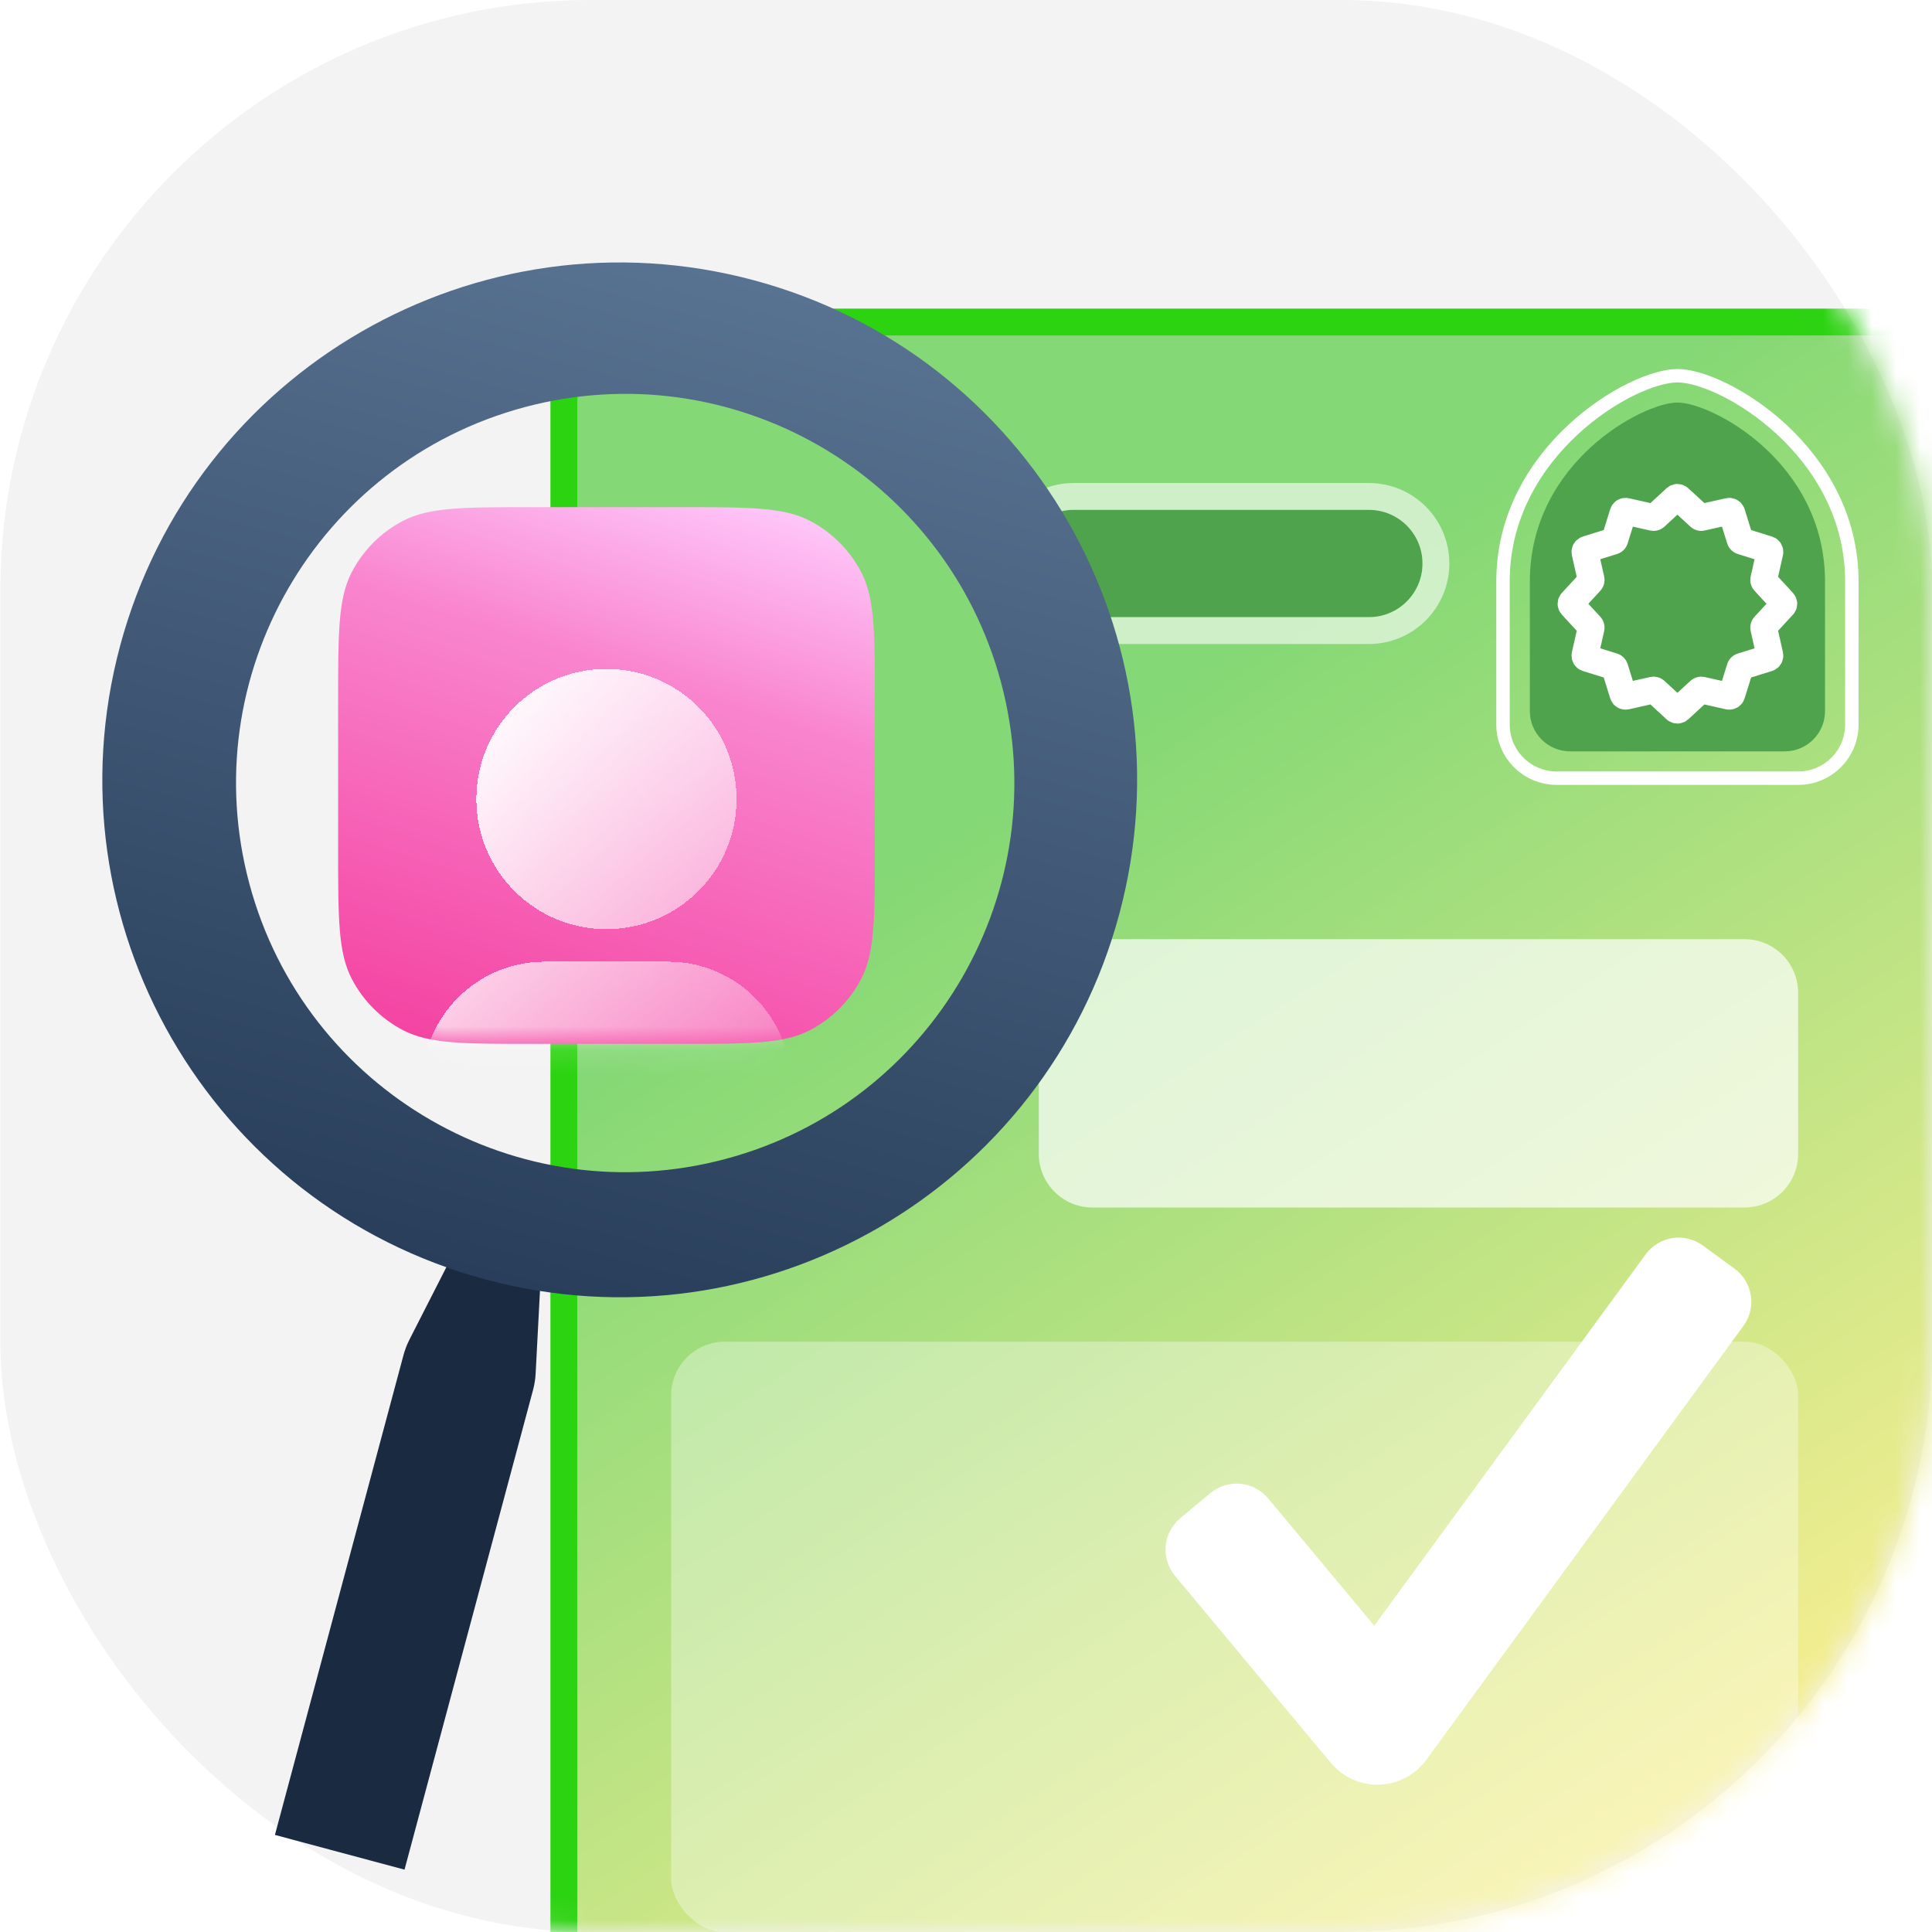 <svg width="80" height="80" viewBox="0 0 80 80" fill="none" xmlns="http://www.w3.org/2000/svg"><g clip-path="url(#clip0_25067_54057)"><rect x="0.014" width="80" height="80" rx="24.444" fill="black" fill-opacity="0.05"/><g clip-path="url(#clip1_25067_54057)"><mask id="mask0_25067_54057" style="mask-type:alpha" maskUnits="userSpaceOnUse" x="0" y="0" width="81" height="80"><rect x="0.014" width="80" height="80" rx="24.444" fill="white"/></mask><g mask="url(#mask0_25067_54057)"><g filter="url(#filter0_d_25067_54057)"><rect x="23.348" y="12.223" width="60" height="74.444" rx="3.333" fill="url(#paint0_linear_25067_54057)"/><rect x="23.348" y="12.223" width="60" height="74.444" rx="3.333" stroke="#2CD311" stroke-width="1.111"/></g><path d="M69.459 15.557C71.363 15.557 76.681 18.684 76.681 24.074V30.001C76.681 31.228 75.686 32.223 74.459 32.223H64.459C63.231 32.223 62.236 31.228 62.236 30.001V24.074C62.236 18.684 67.554 15.557 69.459 15.557Z" stroke="white" stroke-width="0.556"/><path d="M69.459 16.668C70.882 16.668 75.57 19.138 75.57 24.079L75.57 29.446C75.57 30.366 74.824 31.112 73.903 31.112H65.015C64.094 31.112 63.348 30.366 63.348 29.446L63.348 24.079C63.348 19.138 68.035 16.668 69.459 16.668Z" fill="#4EA34C"/><path d="M69.385 29.378C69.427 29.416 69.49 29.416 69.531 29.378L70.372 28.602C70.397 28.578 70.433 28.569 70.468 28.576L71.584 28.828C71.638 28.84 71.693 28.809 71.71 28.755L72.05 27.663C72.06 27.629 72.087 27.603 72.121 27.593L73.213 27.253C73.266 27.236 73.298 27.181 73.285 27.127L73.034 26.011C73.026 25.976 73.036 25.94 73.06 25.914L73.835 25.074C73.873 25.032 73.873 24.969 73.835 24.928L73.06 24.087C73.036 24.062 73.026 24.026 73.034 23.991L73.285 22.875C73.298 22.821 73.266 22.766 73.213 22.749L72.121 22.409C72.087 22.399 72.06 22.372 72.05 22.339L71.71 21.246C71.693 21.193 71.638 21.161 71.584 21.174L70.468 21.425C70.433 21.433 70.397 21.423 70.372 21.399L69.531 20.624C69.49 20.586 69.427 20.586 69.385 20.624L68.545 21.399C68.519 21.423 68.483 21.433 68.448 21.425L67.333 21.174C67.278 21.161 67.223 21.193 67.207 21.246L66.867 22.339C66.856 22.372 66.83 22.399 66.796 22.409L65.704 22.749C65.65 22.766 65.619 22.821 65.631 22.875L65.883 23.991C65.89 24.026 65.881 24.062 65.857 24.087L65.081 24.928C65.043 24.969 65.043 25.032 65.081 25.074L65.857 25.914C65.881 25.94 65.89 25.976 65.883 26.011L65.631 27.127C65.619 27.181 65.65 27.236 65.704 27.253L66.796 27.593C66.83 27.603 66.856 27.629 66.867 27.663L67.207 28.755C67.223 28.809 67.278 28.84 67.333 28.828L68.448 28.576C68.483 28.569 68.519 28.578 68.545 28.602L69.385 29.378Z" fill="#4EA34C" stroke="white" stroke-width="1.111"/><rect opacity="0.5" x="27.791" y="55.557" width="46.667" height="24.444" rx="2.222" fill="white" fill-opacity="0.7"/><path opacity="0.7" d="M43.014 41.111C43.014 39.884 44.009 38.889 45.236 38.889H72.235C73.463 38.889 74.457 39.884 74.457 41.111V47.778C74.457 49.005 73.463 50 72.235 50H45.236C44.009 50 43.014 49.005 43.014 47.778V41.111Z" fill="white"/><path d="M42.236 23.334C42.236 22.106 43.231 21.111 44.459 21.111H56.681C57.908 21.111 58.903 22.106 58.903 23.334C58.903 24.561 57.908 25.556 56.681 25.556H44.459C43.231 25.556 42.236 24.561 42.236 23.334Z" fill="#4EA34C"/><path d="M44.459 20.556C42.924 20.556 41.681 21.799 41.681 23.334C41.681 24.868 42.924 26.111 44.459 26.111H56.681C58.215 26.111 59.459 24.868 59.459 23.334C59.459 21.799 58.215 20.556 56.681 20.556H44.459Z" stroke="white" stroke-opacity="0.6" stroke-width="1.111"/></g></g><path d="M16.954 55.471L19.222 51.022L22.441 51.885L22.18 56.871C22.168 57.104 22.131 57.335 22.071 57.56L16.75 77.418L11.384 75.98L16.705 56.122C16.765 55.897 16.849 55.679 16.954 55.471Z" fill="#1A2B41"/><path fill-rule="evenodd" clip-rule="evenodd" d="M20.118 52.982C31.544 56.044 43.289 49.263 46.351 37.836C49.413 26.409 42.632 14.664 31.205 11.602C19.779 8.541 8.034 15.322 4.972 26.748C1.91 38.175 8.691 49.92 20.118 52.982ZM30.058 47.986C38.653 45.683 43.753 36.848 41.45 28.254C39.147 19.659 30.313 14.558 21.718 16.861C13.124 19.164 8.023 27.999 10.326 36.593C12.629 45.188 21.463 50.289 30.058 47.986Z" fill="url(#paint1_linear_25067_54057)"/></g><g filter="url(#filter1_d_25067_54057)"><path fill-rule="evenodd" clip-rule="evenodd" d="M71.642 52.779C72.263 53.232 72.398 54.102 71.945 54.723L58.814 72.691C58.414 73.239 57.783 73.572 57.105 73.593C56.427 73.615 55.777 73.323 55.343 72.802L48.891 65.059C48.399 64.469 48.478 63.591 49.069 63.099L50.316 62.06C50.906 61.568 51.783 61.648 52.275 62.239L56.921 67.814L68.388 52.123C68.841 51.503 69.711 51.367 70.332 51.821L71.642 52.779Z" fill="white"/><path fill-rule="evenodd" clip-rule="evenodd" d="M71.642 52.779C72.263 53.232 72.398 54.102 71.945 54.723L58.814 72.691C58.414 73.239 57.783 73.572 57.105 73.593C56.427 73.615 55.777 73.323 55.343 72.802L48.891 65.059C48.399 64.469 48.478 63.591 49.069 63.099L50.316 62.06C50.906 61.568 51.783 61.648 52.275 62.239L56.921 67.814L68.388 52.123C68.841 51.503 69.711 51.367 70.332 51.821L71.642 52.779Z" stroke="white" stroke-width="0.611"/></g><path d="M14.001 29.05C14.001 26.203 14.001 24.779 14.564 23.695C15.038 22.782 15.783 22.037 16.696 21.563C17.78 21 19.203 21 22.051 21H28.175C31.023 21 32.446 21 33.53 21.563C34.443 22.037 35.188 22.782 35.662 23.695C36.225 24.779 36.225 26.203 36.225 29.05V35.175C36.225 38.022 36.225 39.446 35.662 40.529C35.188 41.443 34.443 42.187 33.53 42.662C32.446 43.224 31.023 43.224 28.175 43.224H22.051C19.203 43.224 17.78 43.224 16.696 42.662C15.783 42.187 15.038 41.443 14.564 40.529C14.001 39.446 14.001 38.022 14.001 35.175V29.05Z" fill="url(#paint2_linear_25067_54057)"/><mask id="mask1_25067_54057" style="mask-type:alpha" maskUnits="userSpaceOnUse" x="14" y="21" width="23" height="23"><path d="M14 29.05C14 26.203 14 24.779 14.563 23.695C15.037 22.782 15.782 22.037 16.695 21.563C17.779 21 19.203 21 22.05 21H28.174C31.022 21 32.446 21 33.529 21.563C34.443 22.037 35.187 22.782 35.662 23.695C36.224 24.779 36.224 26.203 36.224 29.05V35.175C36.224 38.022 36.224 39.446 35.662 40.529C35.187 41.443 34.443 42.187 33.529 42.662C32.446 43.224 31.022 43.224 28.174 43.224H22.05C19.203 43.224 17.779 43.224 16.695 42.662C15.782 42.187 15.037 41.443 14.563 40.529C14 39.446 14 38.022 14 35.175V29.05Z" fill="url(#paint3_linear_25067_54057)"/></mask><g mask="url(#mask1_25067_54057)"><g filter="url(#filter2_d_25067_54057)"><path fill-rule="evenodd" clip-rule="evenodd" d="M25.112 35.141C28.087 35.141 30.499 32.729 30.499 29.753C30.499 26.777 28.087 24.365 25.112 24.365C22.136 24.365 19.724 26.777 19.724 29.753C19.724 32.729 22.136 35.141 25.112 35.141ZM22.552 36.488C19.581 36.488 17.247 39.03 17.499 41.989L17.662 43.896H32.562L32.724 41.989C32.977 39.03 30.642 36.488 27.672 36.488H22.552Z" fill="url(#paint4_linear_25067_54057)" shape-rendering="crispEdges"/></g></g><defs><filter id="filter0_d_25067_54057" x="13.903" y="3.89" width="78.889" height="93.332" filterUnits="userSpaceOnUse" color-interpolation-filters="sRGB"><feFlood flood-opacity="0" result="BackgroundImageFix"/><feColorMatrix in="SourceAlpha" type="matrix" values="0 0 0 0 0 0 0 0 0 0 0 0 0 0 0 0 0 0 127 0" result="hardAlpha"/><feOffset dy="1.111"/><feGaussianBlur stdDeviation="4.444"/><feComposite in2="hardAlpha" operator="out"/><feColorMatrix type="matrix" values="0 0 0 0 0 0 0 0 0 0 0 0 0 0 0 0 0 0 0.06 0"/><feBlend mode="normal" in2="BackgroundImageFix" result="effect1_dropShadow_25067_54057"/><feBlend mode="normal" in="SourceGraphic" in2="effect1_dropShadow_25067_54057" result="shape"/></filter><filter id="filter1_d_25067_54057" x="44.929" y="47.915" width="30.922" height="29.319" filterUnits="userSpaceOnUse" color-interpolation-filters="sRGB"><feFlood flood-opacity="0" result="BackgroundImageFix"/><feColorMatrix in="SourceAlpha" type="matrix" values="0 0 0 0 0 0 0 0 0 0 0 0 0 0 0 0 0 0 127 0" result="hardAlpha"/><feOffset/><feGaussianBlur stdDeviation="1.667"/><feComposite in2="hardAlpha" operator="out"/><feColorMatrix type="matrix" values="0 0 0 0 1 0 0 0 0 1 0 0 0 0 1 0 0 0 0.6 0"/><feBlend mode="normal" in2="BackgroundImageFix" result="effect1_dropShadow_25067_54057"/><feBlend mode="normal" in="SourceGraphic" in2="effect1_dropShadow_25067_54057" result="shape"/></filter><filter id="filter2_d_25067_54057" x="13.036" y="23.254" width="24.151" height="28.42" filterUnits="userSpaceOnUse" color-interpolation-filters="sRGB"><feFlood flood-opacity="0" result="BackgroundImageFix"/><feColorMatrix in="SourceAlpha" type="matrix" values="0 0 0 0 0 0 0 0 0 0 0 0 0 0 0 0 0 0 127 0" result="hardAlpha"/><feOffset dy="3.333"/><feGaussianBlur stdDeviation="2.222"/><feComposite in2="hardAlpha" operator="out"/><feColorMatrix type="matrix" values="0 0 0 0 0 0 0 0 0 0 0 0 0 0 0 0 0 0 0.06 0"/><feBlend mode="normal" in2="BackgroundImageFix" result="effect1_dropShadow_25067_54057"/><feBlend mode="normal" in="SourceGraphic" in2="effect1_dropShadow_25067_54057" result="shape"/></filter><linearGradient id="paint0_linear_25067_54057" x1="41.258" y1="32.223" x2="71.22" y2="77.549" gradientUnits="userSpaceOnUse"><stop stop-color="#84D875"/><stop offset="1" stop-color="#FFF094"/></linearGradient><linearGradient id="paint1_linear_25067_54057" x1="31.205" y1="11.602" x2="20.118" y2="52.982" gradientUnits="userSpaceOnUse"><stop stop-color="#587291"/><stop offset="1" stop-color="#283E5A"/></linearGradient><linearGradient id="paint2_linear_25067_54057" x1="34.878" y1="21" x2="26.76" y2="46.018" gradientUnits="userSpaceOnUse"><stop stop-color="#FFCDFE"/><stop offset="0.346" stop-color="#F985CE"/><stop offset="1" stop-color="#F444A2"/></linearGradient><linearGradient id="paint3_linear_25067_54057" x1="34.877" y1="21" x2="26.759" y2="46.018" gradientUnits="userSpaceOnUse"><stop stop-color="#FFCDFE"/><stop offset="0.346" stop-color="#F985CE"/><stop offset="1" stop-color="#F444A2"/></linearGradient><linearGradient id="paint4_linear_25067_54057" x1="18.049" y1="27.526" x2="38.449" y2="43.812" gradientUnits="userSpaceOnUse"><stop stop-color="white"/><stop offset="1" stop-color="white" stop-opacity="0"/></linearGradient><clipPath id="clip0_25067_54057"><rect width="80" height="80" fill="white"/></clipPath><clipPath id="clip1_25067_54057"><rect width="80" height="80" fill="white" transform="translate(0.014)"/></clipPath></defs></svg>